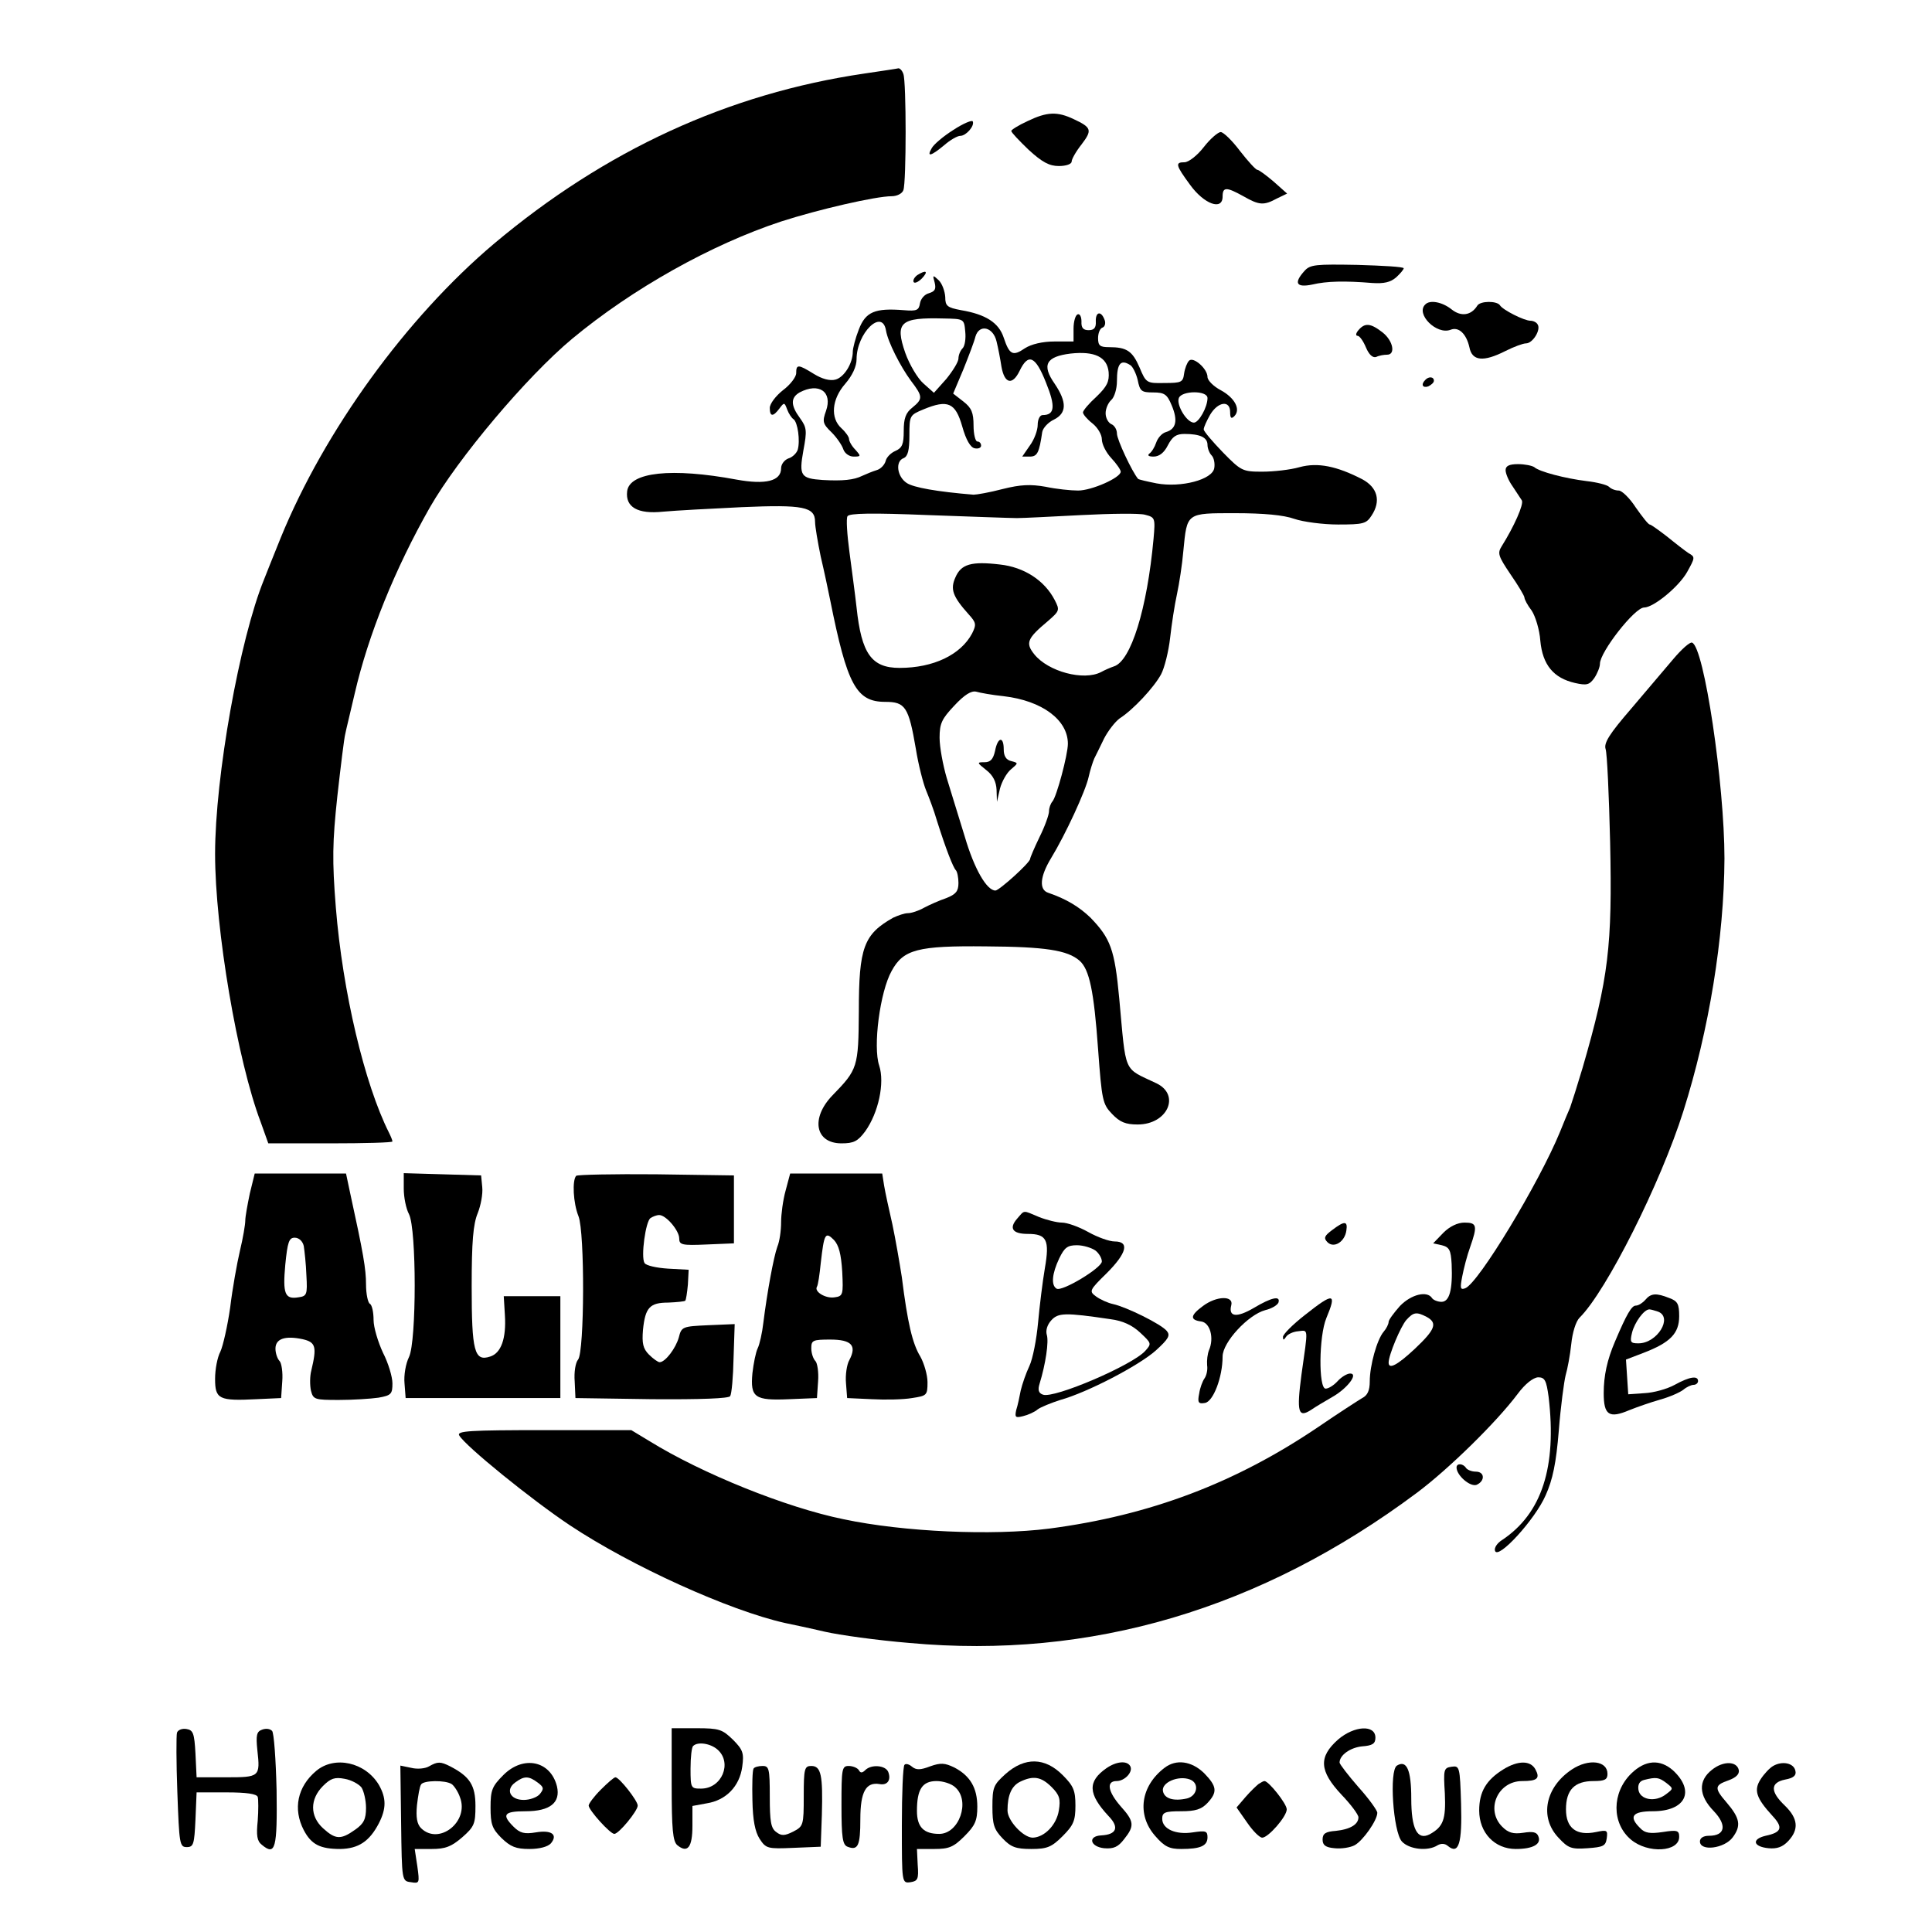 <?xml version="1.0" standalone="no"?>
<!DOCTYPE svg PUBLIC "-//W3C//DTD SVG 20010904//EN"
 "http://www.w3.org/TR/2001/REC-SVG-20010904/DTD/svg10.dtd">
<svg version="1.0" xmlns="http://www.w3.org/2000/svg"
 width="512pt" height="512pt" viewBox="0 0 512 512"
 preserveAspectRatio="xMidYMid meet">

<g transform="translate(0,512) scale(0.1,-0.1)"
fill="#000000" stroke="none">
<path d="M2290 4925 c-360 -53 -686 -203 -981 -451 -232 -196 -449 -495 -565
-779 -20 -50 -40 -99 -44 -110 -65 -159 -130 -524 -130 -728 0 -198 59 -548
121 -711 l20 -56 165 0 c90 0 164 2 164 5 0 3 -4 13 -9 23 -65 129 -123 374
-141 597 -10 126 -9 173 4 295 9 80 18 154 21 165 2 11 14 59 25 107 36 156
107 331 199 493 75 131 257 347 377 447 160 133 369 250 554 311 99 32 251 67
293 67 14 0 28 7 31 16 8 20 8 288 0 308 -3 9 -9 15 -13 15 -3 -1 -44 -7 -91
-14z"/>
<path d="M2723 4799 c-24 -11 -43 -23 -43 -26 0 -4 21 -26 46 -50 36 -33 55
-43 80 -43 19 0 34 5 34 12 0 6 11 26 26 45 29 38 27 45 -20 67 -44 21 -71 20
-123 -5z"/>
<path d="M2527 4776 c-27 -17 -53 -39 -58 -49 -14 -24 -2 -21 33 8 16 14 35
25 43 25 15 0 38 26 33 38 -1 5 -25 -5 -51 -22z"/>
<path d="M3190 4730 c-17 -22 -40 -40 -51 -40 -25 0 -24 -7 15 -60 37 -51 86
-69 86 -31 0 26 10 26 55 1 42 -24 54 -25 89 -6 l27 13 -36 32 c-20 17 -39 31
-43 31 -4 0 -25 23 -46 50 -21 28 -44 50 -51 50 -7 0 -28 -18 -45 -40z"/>
<path d="M3457 4402 c-29 -32 -22 -45 21 -36 38 9 86 10 159 4 31 -2 48 2 63
15 11 10 20 21 20 24 0 4 -55 7 -123 9 -110 2 -125 1 -140 -16z"/>
<path d="M2431 4391 c-7 -5 -12 -13 -10 -18 2 -5 12 -1 22 9 18 19 12 24 -12
9z"/>
<path d="M2477 4371 c4 -17 1 -23 -15 -28 -12 -3 -22 -15 -24 -27 -3 -18 -8
-21 -43 -18 -76 6 -101 -4 -119 -51 -9 -23 -16 -50 -16 -59 0 -31 -23 -68 -46
-74 -15 -4 -36 2 -57 15 -42 26 -47 26 -47 2 0 -10 -16 -31 -35 -45 -19 -15
-35 -36 -35 -47 0 -24 9 -24 26 -1 12 16 13 16 20 -3 4 -11 12 -23 17 -26 11
-8 18 -57 11 -81 -3 -9 -14 -20 -25 -23 -10 -4 -19 -15 -19 -26 0 -34 -41 -44
-118 -30 -172 32 -284 20 -290 -31 -5 -42 28 -61 95 -54 32 3 126 8 209 12
163 7 194 1 194 -39 0 -12 7 -53 15 -92 9 -38 20 -90 25 -115 45 -225 69 -270
146 -270 53 0 62 -13 81 -124 7 -44 20 -93 27 -110 7 -17 21 -53 29 -81 24
-76 43 -124 50 -131 4 -4 7 -20 7 -34 0 -22 -7 -30 -32 -40 -18 -6 -45 -18
-60 -26 -14 -8 -33 -14 -42 -14 -9 0 -26 -6 -39 -12 -78 -44 -91 -79 -91 -248
-1 -149 -3 -154 -70 -223 -58 -60 -46 -127 24 -127 32 0 43 5 63 32 35 49 52
128 37 174 -17 50 2 196 33 251 31 57 69 67 250 65 157 -1 216 -10 248 -38 26
-23 38 -80 49 -234 10 -136 12 -146 37 -172 21 -22 36 -28 68 -28 79 0 114 78
50 109 -90 43 -80 21 -99 226 -12 129 -23 158 -76 213 -30 29 -65 50 -112 66
-25 8 -22 43 7 91 39 64 92 179 100 216 4 18 11 40 15 49 4 8 16 32 26 53 11
21 29 44 41 53 36 23 91 82 110 117 9 17 20 61 24 97 4 36 12 88 18 115 6 28
14 79 17 115 10 102 7 100 138 100 75 0 128 -5 156 -15 23 -8 76 -15 116 -15
67 0 75 2 89 24 25 38 16 74 -25 96 -68 35 -118 45 -166 32 -24 -7 -69 -12
-99 -12 -52 0 -56 2 -104 51 -28 29 -51 56 -51 61 0 6 8 23 17 39 21 35 53 39
53 7 0 -16 3 -19 11 -11 18 18 1 49 -36 69 -19 10 -35 26 -35 35 0 22 -38 55
-49 43 -5 -5 -11 -20 -13 -34 -3 -23 -7 -25 -52 -25 -47 -1 -49 0 -66 41 -19
44 -34 54 -81 54 -24 0 -29 4 -29 24 0 13 5 26 12 28 6 2 9 12 5 21 -9 24 -24
21 -23 -5 1 -17 -5 -23 -19 -23 -14 0 -20 6 -19 23 0 12 -4 21 -10 19 -6 -2
-11 -19 -11 -38 l0 -34 -51 0 c-31 0 -61 -7 -78 -18 -32 -22 -41 -17 -56 28
-13 40 -48 62 -113 73 -37 7 -42 11 -42 35 -1 15 -8 35 -17 44 -16 15 -17 15
-11 -6z m81 -130 c2 -18 -1 -38 -7 -44 -6 -6 -11 -18 -11 -27 0 -9 -15 -33
-32 -54 l-33 -37 -28 25 c-15 13 -37 50 -48 81 -28 81 -13 94 101 91 55 -1 55
-1 58 -35z m-210 3 c5 -30 38 -95 66 -133 32 -42 32 -48 4 -71 -18 -14 -23
-29 -23 -62 0 -35 -4 -45 -22 -53 -12 -5 -24 -17 -26 -27 -3 -10 -13 -21 -24
-24 -10 -3 -27 -10 -38 -15 -22 -11 -52 -14 -105 -11 -58 4 -63 11 -51 78 10
53 9 61 -9 86 -25 34 -25 54 -1 68 51 27 88 2 70 -49 -10 -28 -9 -34 15 -57
14 -14 28 -35 31 -45 4 -11 16 -19 27 -19 20 0 20 1 5 18 -10 10 -17 23 -17
29 0 5 -9 18 -20 28 -30 27 -26 77 10 118 19 22 30 46 30 65 0 69 68 136 78
76z m293 -29 c4 -16 10 -47 13 -67 8 -45 29 -50 48 -11 23 48 42 40 70 -31 26
-64 23 -86 -9 -86 -7 0 -13 -11 -13 -26 0 -14 -9 -39 -21 -55 l-20 -29 20 0
c20 0 25 10 33 65 2 11 16 26 31 33 34 17 35 46 2 95 -35 50 -23 72 42 80 64
7 97 -9 101 -49 2 -25 -4 -38 -32 -65 -20 -18 -36 -37 -36 -42 0 -5 11 -18 25
-29 14 -11 25 -30 25 -42 0 -13 11 -35 25 -50 14 -15 25 -31 25 -36 0 -16 -77
-50 -113 -50 -19 0 -58 4 -86 10 -40 7 -66 6 -114 -6 -34 -9 -69 -15 -77 -15
-97 8 -159 19 -177 31 -26 17 -31 58 -8 66 11 5 15 21 15 60 0 53 1 54 37 69
65 27 85 18 103 -45 10 -36 22 -56 33 -58 9 -2 17 1 17 7 0 6 -4 11 -10 11 -5
0 -10 19 -10 42 0 34 -5 47 -27 64 l-27 21 27 64 c14 35 29 74 32 87 10 34 47
26 56 -13z m355 -63 c6 -4 15 -22 19 -39 6 -30 10 -33 41 -33 30 0 37 -5 49
-34 17 -40 12 -63 -15 -71 -11 -3 -22 -16 -26 -28 -4 -12 -12 -25 -18 -29 -6
-5 -2 -8 11 -8 15 0 28 10 38 30 12 23 22 30 44 30 41 0 61 -9 61 -29 0 -9 5
-22 11 -28 6 -6 9 -21 7 -33 -4 -31 -88 -53 -153 -41 -25 5 -47 10 -49 12 -16
19 -56 104 -56 120 0 11 -7 22 -15 25 -8 4 -15 16 -15 29 0 12 7 28 15 35 8 7
15 29 15 50 0 47 10 59 36 42z m204 -87 c0 -24 -23 -65 -36 -65 -19 0 -47 47
-40 65 7 20 76 21 76 0z m-505 -318 c17 0 93 4 171 8 77 4 153 5 168 1 27 -7
28 -8 23 -64 -17 -186 -60 -324 -105 -338 -9 -3 -25 -10 -34 -15 -46 -24 -140
1 -177 47 -24 30 -19 42 36 88 31 27 32 29 18 56 -27 52 -81 87 -145 94 -76 9
-103 1 -118 -34 -14 -31 -8 -50 35 -98 20 -22 21 -27 9 -51 -30 -56 -102 -91
-192 -91 -74 0 -101 37 -114 160 -4 36 -13 102 -19 148 -6 45 -9 88 -5 94 5 8
65 9 213 3 113 -4 220 -8 236 -8z m-35 -472 c102 -12 170 -63 170 -126 0 -29
-30 -141 -41 -153 -5 -6 -9 -17 -9 -26 0 -9 -11 -40 -25 -68 -14 -29 -25 -55
-25 -58 0 -10 -82 -84 -92 -84 -23 0 -56 57 -81 142 -16 51 -37 121 -48 156
-10 34 -19 82 -19 107 0 38 6 50 39 85 27 29 45 40 58 37 10 -3 43 -9 73 -12z"/>
<path d="M2637 3130 c-5 -22 -12 -30 -28 -30 -21 0 -20 -1 5 -21 18 -14 26
-31 27 -52 l1 -32 8 35 c5 19 18 42 29 51 20 17 20 17 1 22 -14 3 -20 14 -20
31 0 36 -16 33 -23 -4z"/>
<path d="M3777 4313 c-26 -25 30 -81 67 -67 22 9 42 -11 50 -46 7 -37 37 -40
96 -10 22 11 46 20 54 20 18 0 40 36 31 50 -3 6 -12 10 -19 10 -17 0 -74 29
-81 41 -8 12 -52 12 -60 -1 -16 -26 -43 -30 -68 -10 -25 20 -58 26 -70 13z"/>
<path d="M3600 4245 c-7 -8 -8 -15 -2 -15 5 0 15 -14 22 -31 8 -19 18 -28 27
-25 8 4 21 6 29 6 23 0 16 37 -12 59 -32 25 -47 26 -64 6z"/>
<path d="M3777 4113 c-12 -12 -7 -22 8 -17 8 4 15 10 15 15 0 11 -14 12 -23 2z"/>
<path d="M3990 3874 c0 -9 8 -28 18 -42 10 -15 21 -32 25 -38 6 -10 -21 -70
-53 -121 -12 -19 -10 -26 23 -75 20 -29 37 -57 37 -62 0 -4 8 -20 19 -34 10
-15 21 -51 23 -80 6 -64 35 -99 92 -112 31 -7 38 -5 51 13 8 12 15 29 15 38 0
31 92 149 117 149 25 0 92 55 114 94 21 38 22 40 4 50 -9 6 -35 26 -57 44 -22
17 -43 32 -46 32 -4 0 -20 21 -37 45 -16 25 -37 45 -45 45 -9 0 -20 4 -26 10
-5 5 -32 12 -59 15 -57 7 -126 25 -139 37 -6 4 -25 8 -43 8 -24 0 -33 -5 -33
-16z"/>
<path d="M4434 3373 c-21 -25 -72 -85 -112 -132 -57 -66 -72 -90 -67 -106 4
-11 9 -122 12 -247 6 -275 -4 -360 -73 -598 -14 -47 -29 -94 -33 -105 -5 -11
-17 -40 -27 -65 -55 -134 -216 -401 -251 -414 -13 -5 -14 0 -8 31 4 21 13 56
21 78 20 57 18 65 -15 65 -18 0 -39 -10 -56 -27 l-27 -28 23 -5 c20 -5 24 -13
26 -50 3 -69 -6 -100 -27 -100 -10 0 -22 5 -25 10 -13 20 -55 10 -85 -21 -16
-18 -30 -37 -30 -42 0 -6 -6 -18 -13 -26 -18 -21 -37 -90 -37 -132 0 -24 -6
-37 -20 -44 -10 -6 -63 -40 -117 -77 -219 -148 -445 -234 -713 -269 -150 -19
-385 -9 -545 25 -152 31 -375 121 -514 207 l-48 29 -232 0 c-196 0 -231 -2
-224 -14 16 -28 191 -170 293 -238 164 -109 423 -226 570 -259 19 -4 67 -14
105 -23 39 -9 140 -23 225 -30 480 -44 931 89 1345 398 83 62 210 186 267 262
20 27 41 43 54 44 18 0 22 -8 28 -52 22 -186 -18 -309 -123 -379 -13 -8 -22
-21 -19 -29 8 -24 106 83 134 147 19 42 28 86 35 172 5 64 14 130 18 146 5 17
12 54 15 83 3 30 12 60 22 70 71 70 215 357 275 547 68 215 108 459 109 670 0
196 -54 562 -86 572 -6 2 -28 -18 -50 -44z m-653 -1743 c29 -16 23 -33 -31
-84 -47 -44 -70 -56 -70 -37 0 20 32 96 47 113 19 21 27 22 54 8z"/>
<path d="M662 1957 c-6 -29 -12 -61 -12 -72 0 -10 -6 -46 -14 -79 -8 -34 -20
-101 -26 -151 -7 -49 -19 -102 -26 -117 -8 -15 -14 -47 -14 -72 0 -54 10 -59
110 -54 l65 3 3 44 c2 24 -2 49 -7 54 -6 6 -11 21 -11 33 0 26 25 35 72 25 35
-8 38 -20 23 -83 -4 -15 -4 -39 -1 -53 6 -24 10 -25 74 -25 37 0 84 3 105 6
34 6 37 10 37 38 0 17 -11 54 -25 81 -13 28 -25 67 -25 87 0 20 -4 40 -10 43
-5 3 -10 26 -10 51 0 41 -7 82 -42 242 l-11 52 -121 0 -121 0 -13 -53z m143
-139 c2 -13 6 -48 7 -78 3 -51 1 -55 -21 -58 -36 -6 -42 9 -35 86 6 61 10 72
25 72 11 0 21 -9 24 -22z"/>
<path d="M1070 1970 c0 -23 6 -53 14 -68 20 -40 20 -336 0 -378 -9 -18 -14
-49 -12 -70 l3 -39 205 0 205 0 0 135 0 135 -75 0 -75 0 3 -50 c4 -62 -10
-101 -39 -110 -42 -14 -49 14 -49 186 0 119 4 165 16 194 8 20 14 51 12 69
l-3 31 -102 3 -103 3 0 -41z"/>
<path d="M1527 2004 c-11 -12 -8 -72 6 -107 17 -42 16 -359 -1 -380 -7 -8 -11
-34 -9 -58 l2 -44 202 -3 c133 -1 204 2 208 8 4 6 8 51 9 101 l3 90 -71 -3
c-67 -3 -70 -4 -77 -32 -8 -29 -36 -66 -51 -66 -4 0 -17 9 -28 20 -16 16 -19
30 -16 66 6 59 18 72 67 72 23 1 43 3 45 5 2 2 5 21 7 43 l2 39 -55 3 c-30 2
-58 8 -62 15 -10 16 3 111 16 119 6 4 16 8 23 8 18 0 53 -41 53 -62 0 -17 7
-19 73 -16 l72 3 0 90 0 90 -206 3 c-113 1 -208 -1 -212 -4z"/>
<path d="M2082 1965 c-7 -25 -12 -63 -12 -84 0 -22 -4 -51 -10 -65 -10 -28
-27 -121 -37 -201 -3 -27 -10 -58 -15 -68 -5 -10 -11 -40 -14 -66 -6 -65 6
-73 98 -69 l73 3 3 44 c2 24 -2 49 -7 54 -6 6 -11 21 -11 34 0 21 4 23 50 23
57 0 71 -16 51 -54 -7 -12 -11 -40 -9 -62 l3 -39 65 -3 c36 -2 84 -1 107 3 39
6 41 7 41 42 0 19 -9 50 -19 68 -21 34 -34 90 -49 210 -6 39 -17 102 -25 140
-9 39 -19 85 -22 103 l-5 32 -122 0 -122 0 -12 -45z m150 -215 c3 -61 2 -65
-20 -68 -24 -4 -55 15 -47 28 3 5 7 32 10 62 9 79 12 85 35 62 13 -14 19 -37
22 -84z"/>
<path d="M2696 1891 c-23 -26 -13 -41 28 -41 50 0 58 -16 45 -91 -6 -35 -14
-100 -18 -144 -4 -44 -14 -96 -23 -115 -9 -19 -19 -48 -23 -65 -3 -16 -8 -40
-12 -52 -4 -19 -2 -21 18 -16 13 3 31 11 39 18 8 6 35 17 60 25 72 20 208 91
253 131 34 31 39 40 29 52 -15 18 -106 63 -142 71 -14 3 -34 12 -45 20 -19 14
-19 16 28 62 53 53 61 84 21 84 -14 0 -45 11 -70 25 -25 14 -56 25 -70 25 -13
0 -41 7 -61 15 -43 18 -37 19 -57 -4z m207 -85 c9 -7 17 -20 17 -29 0 -17
-106 -81 -120 -72 -15 9 -12 40 7 80 14 29 22 35 47 35 17 0 39 -7 49 -14z
m40 -182 c32 -4 58 -16 79 -36 30 -28 30 -29 13 -48 -34 -38 -242 -127 -271
-116 -12 4 -14 13 -9 29 16 52 25 112 19 130 -3 11 1 26 12 38 18 20 36 21
157 3z"/>
<path d="M3530 1860 c-20 -15 -23 -21 -12 -32 17 -17 46 1 50 31 4 26 -5 26
-38 1z"/>
<path d="M4360 1675 c-7 -8 -18 -15 -25 -15 -11 0 -24 -22 -55 -95 -21 -49
-30 -91 -30 -137 0 -58 14 -68 68 -45 20 8 57 21 82 28 25 7 52 19 61 26 8 7
21 13 27 13 7 0 12 5 12 10 0 15 -22 12 -62 -10 -20 -11 -56 -21 -80 -22 l-43
-3 -3 46 -3 46 47 18 c70 27 94 51 94 97 0 32 -4 40 -26 48 -35 14 -49 13 -64
-5z m34 -31 c40 -15 -2 -84 -52 -84 -21 0 -23 3 -17 28 7 28 32 62 46 62 4 0
14 -3 23 -6z"/>
<path d="M3188 1659 c-34 -25 -35 -37 -5 -41 24 -3 35 -44 21 -76 -4 -10 -6
-27 -5 -40 2 -13 -2 -28 -7 -35 -5 -7 -12 -25 -14 -40 -5 -24 -2 -28 15 -25
22 3 47 68 47 123 0 38 68 111 113 123 17 4 32 13 35 20 6 19 -18 14 -65 -14
-46 -27 -68 -24 -60 7 7 26 -39 25 -75 -2z"/>
<path d="M3458 1635 c-32 -25 -58 -51 -58 -58 0 -9 2 -9 8 0 4 7 19 14 32 15
28 3 27 12 9 -115 -13 -99 -9 -116 26 -93 13 9 39 24 56 34 39 22 70 62 47 62
-8 0 -23 -9 -33 -20 -10 -11 -24 -20 -32 -20 -19 0 -18 139 2 187 28 67 20 69
-57 8z"/>
<path d="M3860 1231 c0 -21 36 -52 53 -46 23 10 22 35 -2 35 -11 0 -23 5 -26
10 -8 12 -25 13 -25 1z"/>
<path d="M469 528 c-2 -7 -2 -78 1 -158 5 -137 6 -145 25 -145 18 0 20 8 23
73 l3 72 79 0 c54 0 80 -4 83 -12 2 -7 2 -36 0 -63 -4 -39 -2 -54 11 -64 36
-30 41 -10 39 145 -2 82 -7 152 -12 157 -6 6 -17 7 -27 3 -14 -5 -16 -15 -12
-54 8 -71 6 -72 -82 -72 l-79 0 -3 63 c-3 54 -6 62 -24 65 -12 2 -23 -3 -25
-10z"/>
<path d="M1780 391 c0 -118 3 -151 15 -161 27 -22 40 -6 40 51 l0 53 38 7 c51
8 87 45 94 97 5 36 2 45 -25 72 -28 27 -36 30 -96 30 l-66 0 0 -149z m122 92
c39 -35 11 -103 -44 -103 -27 0 -28 1 -28 53 0 30 3 57 7 60 12 12 46 7 65
-10z"/>
<path d="M3546 510 c-52 -46 -50 -83 9 -146 25 -26 45 -53 45 -60 0 -19 -22
-32 -60 -36 -27 -2 -35 -7 -35 -23 0 -15 8 -21 32 -23 18 -2 42 2 53 8 22 12
60 66 60 86 0 6 -22 37 -50 68 -27 31 -50 61 -50 65 0 20 29 40 60 43 27 2 35
7 35 23 0 35 -56 32 -99 -5z"/>
<path d="M838 427 c-50 -42 -62 -101 -33 -157 20 -38 43 -50 97 -50 48 1 77
20 102 68 20 39 20 67 0 102 -36 60 -117 78 -166 37z m120 -44 c6 -9 12 -34
12 -54 0 -30 -6 -42 -29 -58 -38 -27 -52 -26 -85 4 -35 32 -35 77 0 112 20 20
31 24 57 19 18 -3 38 -14 45 -23z"/>
<path d="M1137 439 c-10 -6 -31 -8 -47 -4 l-29 6 2 -153 c2 -153 2 -153 26
-156 23 -4 23 -2 17 42 l-7 46 45 0 c36 0 52 6 81 31 32 28 35 36 35 83 0 55
-15 78 -67 105 -26 13 -33 13 -56 0z m60 -47 c6 -4 17 -20 22 -35 25 -65 -56
-128 -103 -82 -11 11 -14 29 -11 61 3 25 7 50 11 55 6 11 64 12 81 1z"/>
<path d="M1334 416 c-30 -30 -34 -40 -34 -86 0 -44 4 -56 29 -81 24 -23 38
-29 74 -29 27 0 49 6 57 15 19 23 2 36 -40 29 -30 -5 -42 -2 -59 15 -32 32
-26 41 32 41 65 0 93 23 83 66 -17 68 -89 83 -142 30z m91 -20 c16 -12 17 -16
6 -30 -7 -9 -27 -16 -43 -16 -36 0 -49 27 -23 46 24 18 36 18 60 0z"/>
<path d="M2397 443 c-4 -3 -7 -76 -7 -160 0 -154 0 -154 23 -151 19 3 22 8 19
46 l-2 42 46 0 c39 0 51 5 80 34 28 28 34 41 34 78 0 50 -19 82 -61 104 -25
12 -36 13 -64 3 -26 -10 -37 -10 -48 -1 -8 7 -17 9 -20 5z m135 -60 c40 -36
10 -123 -43 -123 -41 0 -59 18 -59 61 0 57 14 79 52 79 17 0 40 -7 50 -17z"/>
<path d="M2665 419 c-32 -29 -35 -35 -35 -87 0 -47 4 -60 27 -84 22 -23 35
-28 76 -28 42 0 54 5 83 34 29 29 34 41 34 81 0 40 -5 52 -34 81 -47 47 -100
48 -151 3z m122 -35 c21 -21 24 -32 19 -62 -6 -38 -38 -71 -69 -72 -25 0 -67
45 -67 72 0 41 11 65 33 76 35 17 56 14 84 -14z"/>
<path d="M2932 434 c-50 -35 -49 -68 6 -127 29 -30 21 -49 -20 -51 -36 -2 -29
-30 8 -34 25 -2 37 3 53 24 28 35 27 47 -9 87 -34 39 -39 67 -11 67 22 0 45
25 36 40 -9 15 -37 12 -63 -6z"/>
<path d="M3086 435 c-63 -48 -74 -124 -25 -180 25 -29 38 -35 69 -35 51 0 70
8 70 31 0 17 -5 18 -39 13 -45 -7 -81 9 -81 36 0 17 7 20 50 20 38 0 54 5 70
22 27 29 25 44 -9 79 -33 32 -74 38 -105 14z m68 -31 c25 -10 19 -43 -8 -50
-35 -8 -60 -1 -64 19 -5 23 41 43 72 31z"/>
<path d="M3702 441 c-21 -13 -10 -175 13 -201 19 -21 69 -27 95 -10 9 5 19 5
27 -2 29 -24 38 7 35 112 -3 98 -4 101 -25 98 -21 -3 -22 -7 -18 -71 3 -69 -4
-88 -40 -108 -33 -17 -49 14 -49 95 0 75 -12 103 -38 87z"/>
<path d="M3984 431 c-45 -28 -64 -59 -64 -109 0 -59 41 -102 97 -102 46 0 68
13 60 33 -4 12 -15 14 -40 10 -27 -4 -40 0 -56 16 -45 45 -12 121 53 121 40 0
48 7 35 31 -13 24 -46 24 -85 0z"/>
<path d="M4166 431 c-71 -47 -87 -127 -36 -181 26 -28 34 -31 77 -28 42 3 48
6 51 26 3 22 1 23 -28 17 -52 -11 -80 10 -80 60 0 52 23 75 73 75 30 0 37 4
37 19 0 35 -50 41 -94 12z"/>
<path d="M4323 420 c-52 -51 -52 -132 -1 -175 45 -38 128 -33 128 7 0 17 -5
19 -43 13 -34 -5 -48 -3 -60 10 -32 31 -21 45 33 45 87 0 113 53 54 108 -35
31 -74 28 -111 -8z m93 -25 c19 -15 19 -15 -1 -30 -28 -22 -69 -15 -73 12 -2
14 3 23 15 26 32 8 39 7 59 -8z"/>
<path d="M4537 430 c-37 -29 -36 -68 5 -110 35 -37 30 -65 -13 -65 -15 0 -24
-6 -24 -15 0 -27 65 -19 87 11 23 31 19 51 -17 93 -32 37 -32 45 6 58 19 7 29
16 27 27 -5 24 -41 25 -71 1z"/>
<path d="M4699 440 c-9 -5 -24 -21 -33 -35 -19 -29 -12 -50 31 -97 29 -31 25
-44 -18 -53 -38 -9 -33 -29 8 -33 22 -2 37 3 52 19 29 31 26 60 -9 94 -39 37
-39 61 1 69 22 4 30 11 27 23 -4 21 -35 27 -59 13z"/>
<path d="M1997 433 c-3 -5 -4 -42 -3 -84 1 -53 7 -83 19 -102 17 -26 21 -27
90 -24 l72 3 3 84 c3 106 -2 130 -28 130 -18 0 -20 -7 -20 -80 0 -77 -1 -80
-28 -94 -22 -11 -31 -12 -45 -1 -14 10 -17 28 -17 94 0 74 -2 81 -19 81 -11 0
-22 -3 -24 -7z"/>
<path d="M2230 336 c0 -86 3 -105 16 -110 28 -11 34 3 34 73 0 73 15 99 51 93
21 -4 31 11 23 32 -7 18 -45 21 -61 5 -8 -8 -13 -8 -17 0 -4 6 -16 11 -27 11
-18 0 -19 -8 -19 -104z"/>
<path d="M1592 377 c-18 -18 -32 -37 -32 -42 1 -13 57 -75 68 -75 12 0 62 61
62 75 0 13 -49 75 -59 75 -4 0 -21 -15 -39 -33z"/>
<path d="M3335 392 c-5 -4 -21 -19 -34 -34 l-24 -28 28 -40 c15 -22 33 -40 40
-40 16 0 65 56 65 75 0 15 -48 75 -59 75 -3 0 -10 -4 -16 -8z"/>
</g>
</svg>
